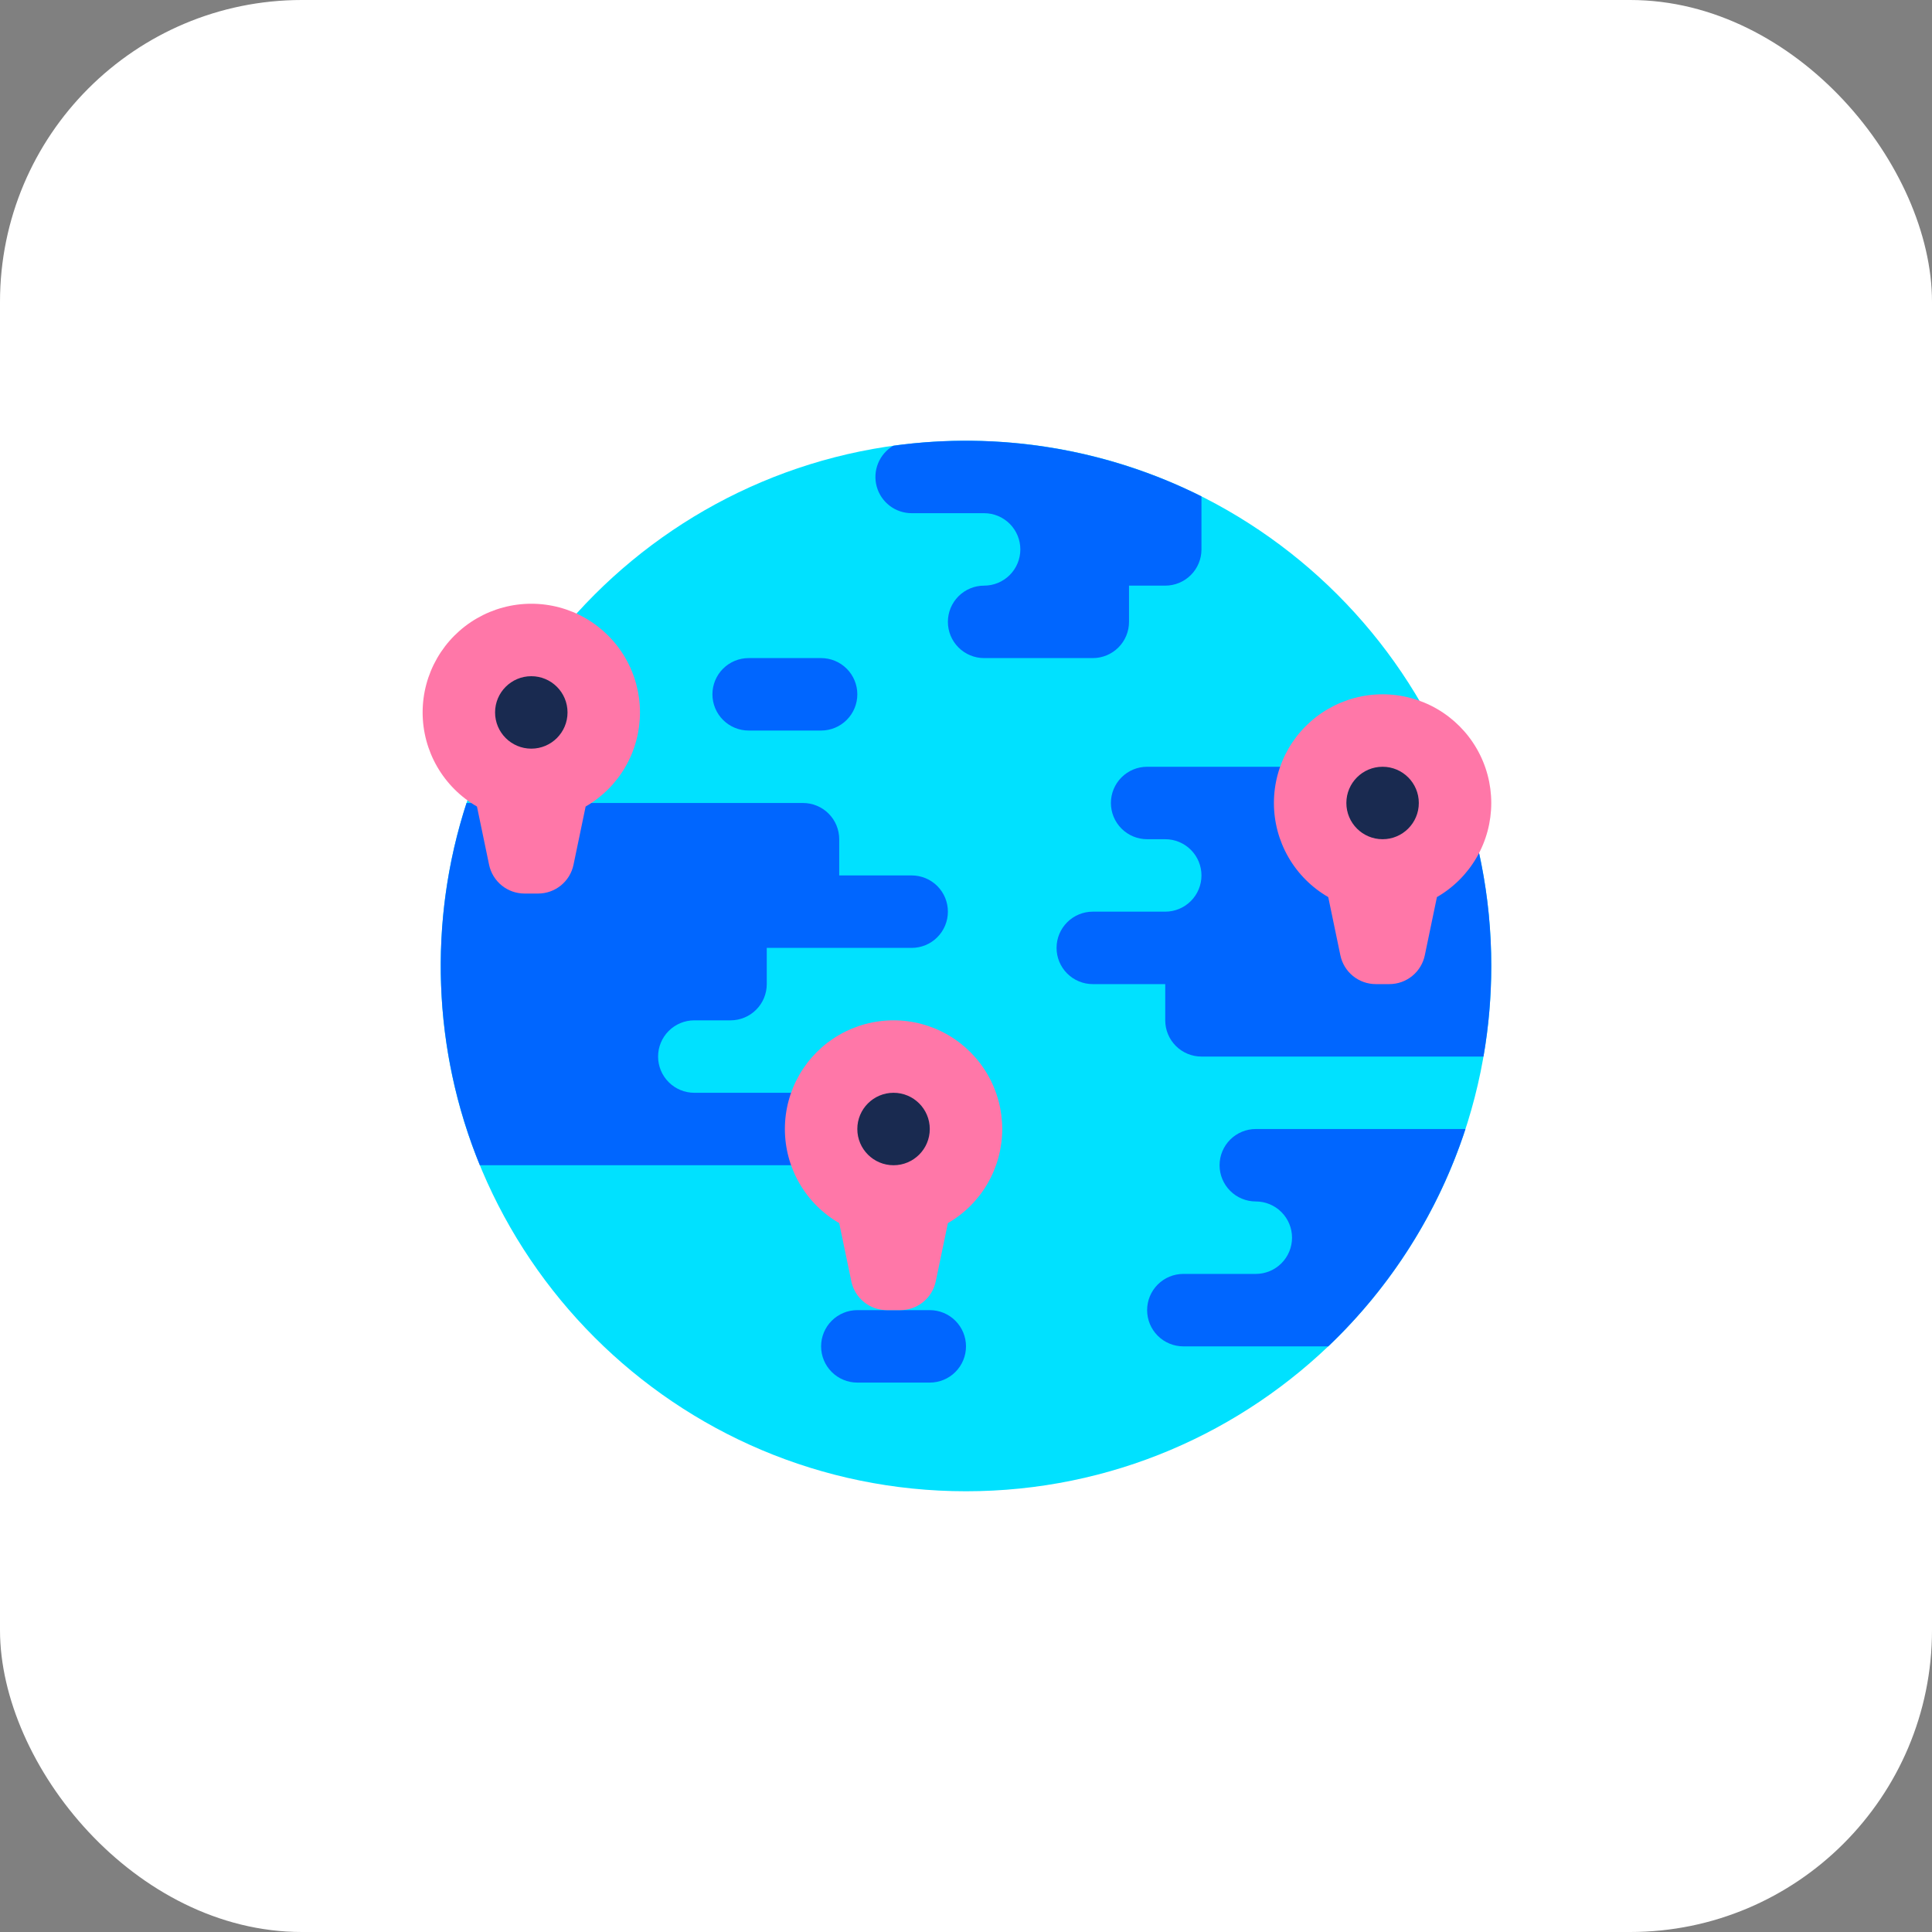 <?xml version="1.0" encoding="UTF-8"?>
<svg xmlns="http://www.w3.org/2000/svg" width="160" height="160" viewBox="0 0 160 160" fill="none">
  <rect x="0" y="0" width="160" height="160" fill="#808080" stroke="none"/>
  <rect width="160" height="160" rx="25" fill="white"></rect>
  <path d="M80 123.5C104.024 123.5 123.5 104.024 123.5 80C123.5 55.976 104.024 36.5 80 36.5C55.976 36.5 36.5 55.976 36.5 80C36.5 104.024 55.976 123.5 80 123.5Z" fill="#00E1FF"></path>
  <path d="M78.5 75.5C78.5 76.296 78.184 77.059 77.621 77.621C77.059 78.184 76.296 78.5 75.5 78.5H63.5V81.5C63.5 82.296 63.184 83.059 62.621 83.621C62.059 84.184 61.296 84.5 60.5 84.5H57.5C56.704 84.5 55.941 84.816 55.379 85.379C54.816 85.941 54.5 86.704 54.5 87.5C54.5 88.296 54.816 89.059 55.379 89.621C55.941 90.184 56.704 90.5 57.5 90.5H68C68.796 90.5 69.559 90.816 70.121 91.379C70.684 91.941 71 92.704 71 93.5C71 94.296 70.684 95.059 70.121 95.621C69.559 96.184 68.796 96.5 68 96.5H39.74C35.839 86.945 35.448 76.316 38.636 66.5H66.5C67.296 66.5 68.059 66.816 68.621 67.379C69.184 67.941 69.5 68.704 69.5 69.5V72.5H75.5C75.894 72.499 76.284 72.577 76.649 72.727C77.013 72.878 77.344 73.099 77.623 73.377C77.901 73.656 78.122 73.987 78.273 74.351C78.423 74.716 78.501 75.106 78.5 75.5Z" fill="#0066FF"></path>
  <path d="M123.5 80C123.501 82.514 123.285 85.023 122.855 87.5H99.5C98.704 87.5 97.941 87.184 97.379 86.621C96.816 86.059 96.5 85.296 96.5 84.5V81.5H90.5C89.704 81.5 88.941 81.184 88.379 80.621C87.816 80.059 87.5 79.296 87.5 78.5C87.5 77.704 87.816 76.941 88.379 76.379C88.941 75.816 89.704 75.5 90.5 75.5H96.5C97.296 75.5 98.059 75.184 98.621 74.621C99.184 74.059 99.5 73.296 99.5 72.5C99.5 71.704 99.184 70.941 98.621 70.379C98.059 69.816 97.296 69.5 96.5 69.5H95C94.204 69.5 93.441 69.184 92.879 68.621C92.316 68.059 92 67.296 92 66.5C92 65.704 92.316 64.941 92.879 64.379C93.441 63.816 94.204 63.5 95 63.5H120.26C122.407 68.736 123.507 74.341 123.5 80Z" fill="#0066FF"></path>
  <path d="M99.5 41.107V45.5C99.5 46.296 99.184 47.059 98.621 47.621C98.059 48.184 97.296 48.5 96.5 48.5H93.5V51.5C93.5 52.296 93.184 53.059 92.621 53.621C92.059 54.184 91.296 54.5 90.5 54.5H81.5C80.704 54.5 79.941 54.184 79.379 53.621C78.816 53.059 78.5 52.296 78.5 51.5C78.5 50.704 78.816 49.941 79.379 49.379C79.941 48.816 80.704 48.5 81.5 48.5C82.296 48.5 83.059 48.184 83.621 47.621C84.184 47.059 84.5 46.296 84.5 45.5C84.5 44.704 84.184 43.941 83.621 43.379C83.059 42.816 82.296 42.5 81.5 42.5H75.5C74.841 42.5 74.201 42.284 73.678 41.884C73.155 41.485 72.778 40.924 72.604 40.289C72.431 39.654 72.472 38.979 72.72 38.369C72.968 37.76 73.41 37.248 73.977 36.914C82.713 35.702 91.611 37.164 99.5 41.107Z" fill="#0066FF"></path>
  <path d="M121.364 93.5C119.125 100.348 115.22 106.533 110.002 111.5H98C97.204 111.5 96.441 111.184 95.879 110.621C95.316 110.059 95 109.296 95 108.5C95 107.704 95.316 106.941 95.879 106.379C96.441 105.816 97.204 105.5 98 105.5H104C104.796 105.5 105.559 105.184 106.121 104.621C106.684 104.059 107 103.296 107 102.5C107 101.704 106.684 100.941 106.121 100.379C105.559 99.816 104.796 99.5 104 99.5C103.204 99.5 102.441 99.184 101.879 98.621C101.316 98.059 101 97.296 101 96.5C101 95.704 101.316 94.941 101.879 94.379C102.441 93.816 103.204 93.5 104 93.5H121.364Z" fill="#0066FF"></path>
  <path d="M77 114.5H71C70.204 114.5 69.441 114.184 68.879 113.621C68.316 113.059 68 112.296 68 111.5C68 110.704 68.316 109.941 68.879 109.379C69.441 108.816 70.204 108.5 71 108.5H77C77.796 108.5 78.559 108.816 79.121 109.379C79.684 109.941 80 110.704 80 111.5C80 112.296 79.684 113.059 79.121 113.621C78.559 114.184 77.796 114.5 77 114.5Z" fill="#0066FF"></path>
  <path d="M68 60.5H62C61.204 60.5 60.441 60.184 59.879 59.621C59.316 59.059 59 58.296 59 57.5C59 56.704 59.316 55.941 59.879 55.379C60.441 54.816 61.204 54.5 62 54.5H68C68.796 54.5 69.559 54.816 70.121 55.379C70.684 55.941 71 56.704 71 57.5C71 58.296 70.684 59.059 70.121 59.621C69.559 60.184 68.796 60.5 68 60.5Z" fill="#0066FF"></path>
  <path d="M53 59C53 57.42 52.584 55.868 51.795 54.5C51.005 53.132 49.869 51.995 48.501 51.205C47.133 50.415 45.581 49.999 44.001 49.999C42.421 49.999 40.869 50.415 39.501 51.205C38.132 51.994 36.996 53.13 36.206 54.499C35.416 55.867 35 57.419 35 58.999C35 60.579 35.416 62.131 36.206 63.499C36.996 64.867 38.132 66.003 39.5 66.793L40.503 71.612C40.644 72.287 41.012 72.893 41.547 73.328C42.082 73.763 42.751 74 43.44 74H44.56C45.25 74 45.918 73.763 46.453 73.328C46.988 72.892 47.357 72.287 47.497 71.611L48.5 66.793C49.868 66.004 51.005 64.868 51.795 63.5C52.585 62.132 53 60.58 53 59Z" fill="#FF77A8"></path>
  <path d="M44 62C45.657 62 47 60.657 47 59C47 57.343 45.657 56 44 56C42.343 56 41 57.343 41 59C41 60.657 42.343 62 44 62Z" fill="#192A50"></path>
  <path d="M123.5 66.5C123.5 64.92 123.085 63.368 122.295 62C121.505 60.632 120.369 59.495 119.001 58.705C117.633 57.915 116.081 57.499 114.501 57.499C112.921 57.499 111.369 57.915 110.001 58.705C108.632 59.494 107.496 60.63 106.706 61.999C105.916 63.367 105.5 64.919 105.5 66.499C105.5 68.079 105.916 69.631 106.706 70.999C107.496 72.367 108.632 73.503 110 74.293L111.003 79.112C111.143 79.787 111.512 80.393 112.047 80.828C112.582 81.263 113.25 81.5 113.94 81.5H115.06C115.75 81.5 116.418 81.263 116.953 80.828C117.488 80.392 117.857 79.787 117.997 79.111L119 74.293C120.368 73.503 121.505 72.368 122.295 71C123.085 69.632 123.5 68.08 123.5 66.5Z" fill="#FF77A8"></path>
  <path d="M114.5 69.5C116.157 69.5 117.5 68.157 117.5 66.5C117.5 64.843 116.157 63.5 114.5 63.5C112.843 63.5 111.5 64.843 111.5 66.5C111.5 68.157 112.843 69.5 114.5 69.5Z" fill="#192A50"></path>
  <path d="M83 93.5C83 91.92 82.585 90.368 81.795 89C81.005 87.632 79.869 86.495 78.501 85.705C77.133 84.915 75.581 84.499 74.001 84.499C72.421 84.499 70.869 84.915 69.501 85.704C68.132 86.494 66.996 87.63 66.206 88.999C65.416 90.367 65 91.919 65 93.499C65 95.079 65.416 96.631 66.206 97.999C66.996 99.367 68.132 100.503 69.5 101.293L70.503 106.112C70.643 106.787 71.012 107.393 71.547 107.828C72.082 108.263 72.751 108.5 73.44 108.5H74.56C75.25 108.5 75.918 108.263 76.453 107.828C76.988 107.393 77.357 106.786 77.497 106.111L78.5 101.293C79.868 100.503 81.005 99.368 81.794 98C82.585 96.632 83 95.08 83 93.5Z" fill="#FF77A8"></path>
  <path d="M74 96.5C75.657 96.5 77 95.157 77 93.5C77 91.843 75.657 90.5 74 90.5C72.343 90.5 71 91.843 71 93.5C71 95.157 72.343 96.5 74 96.5Z" fill="#192A50"></path>
</svg>

